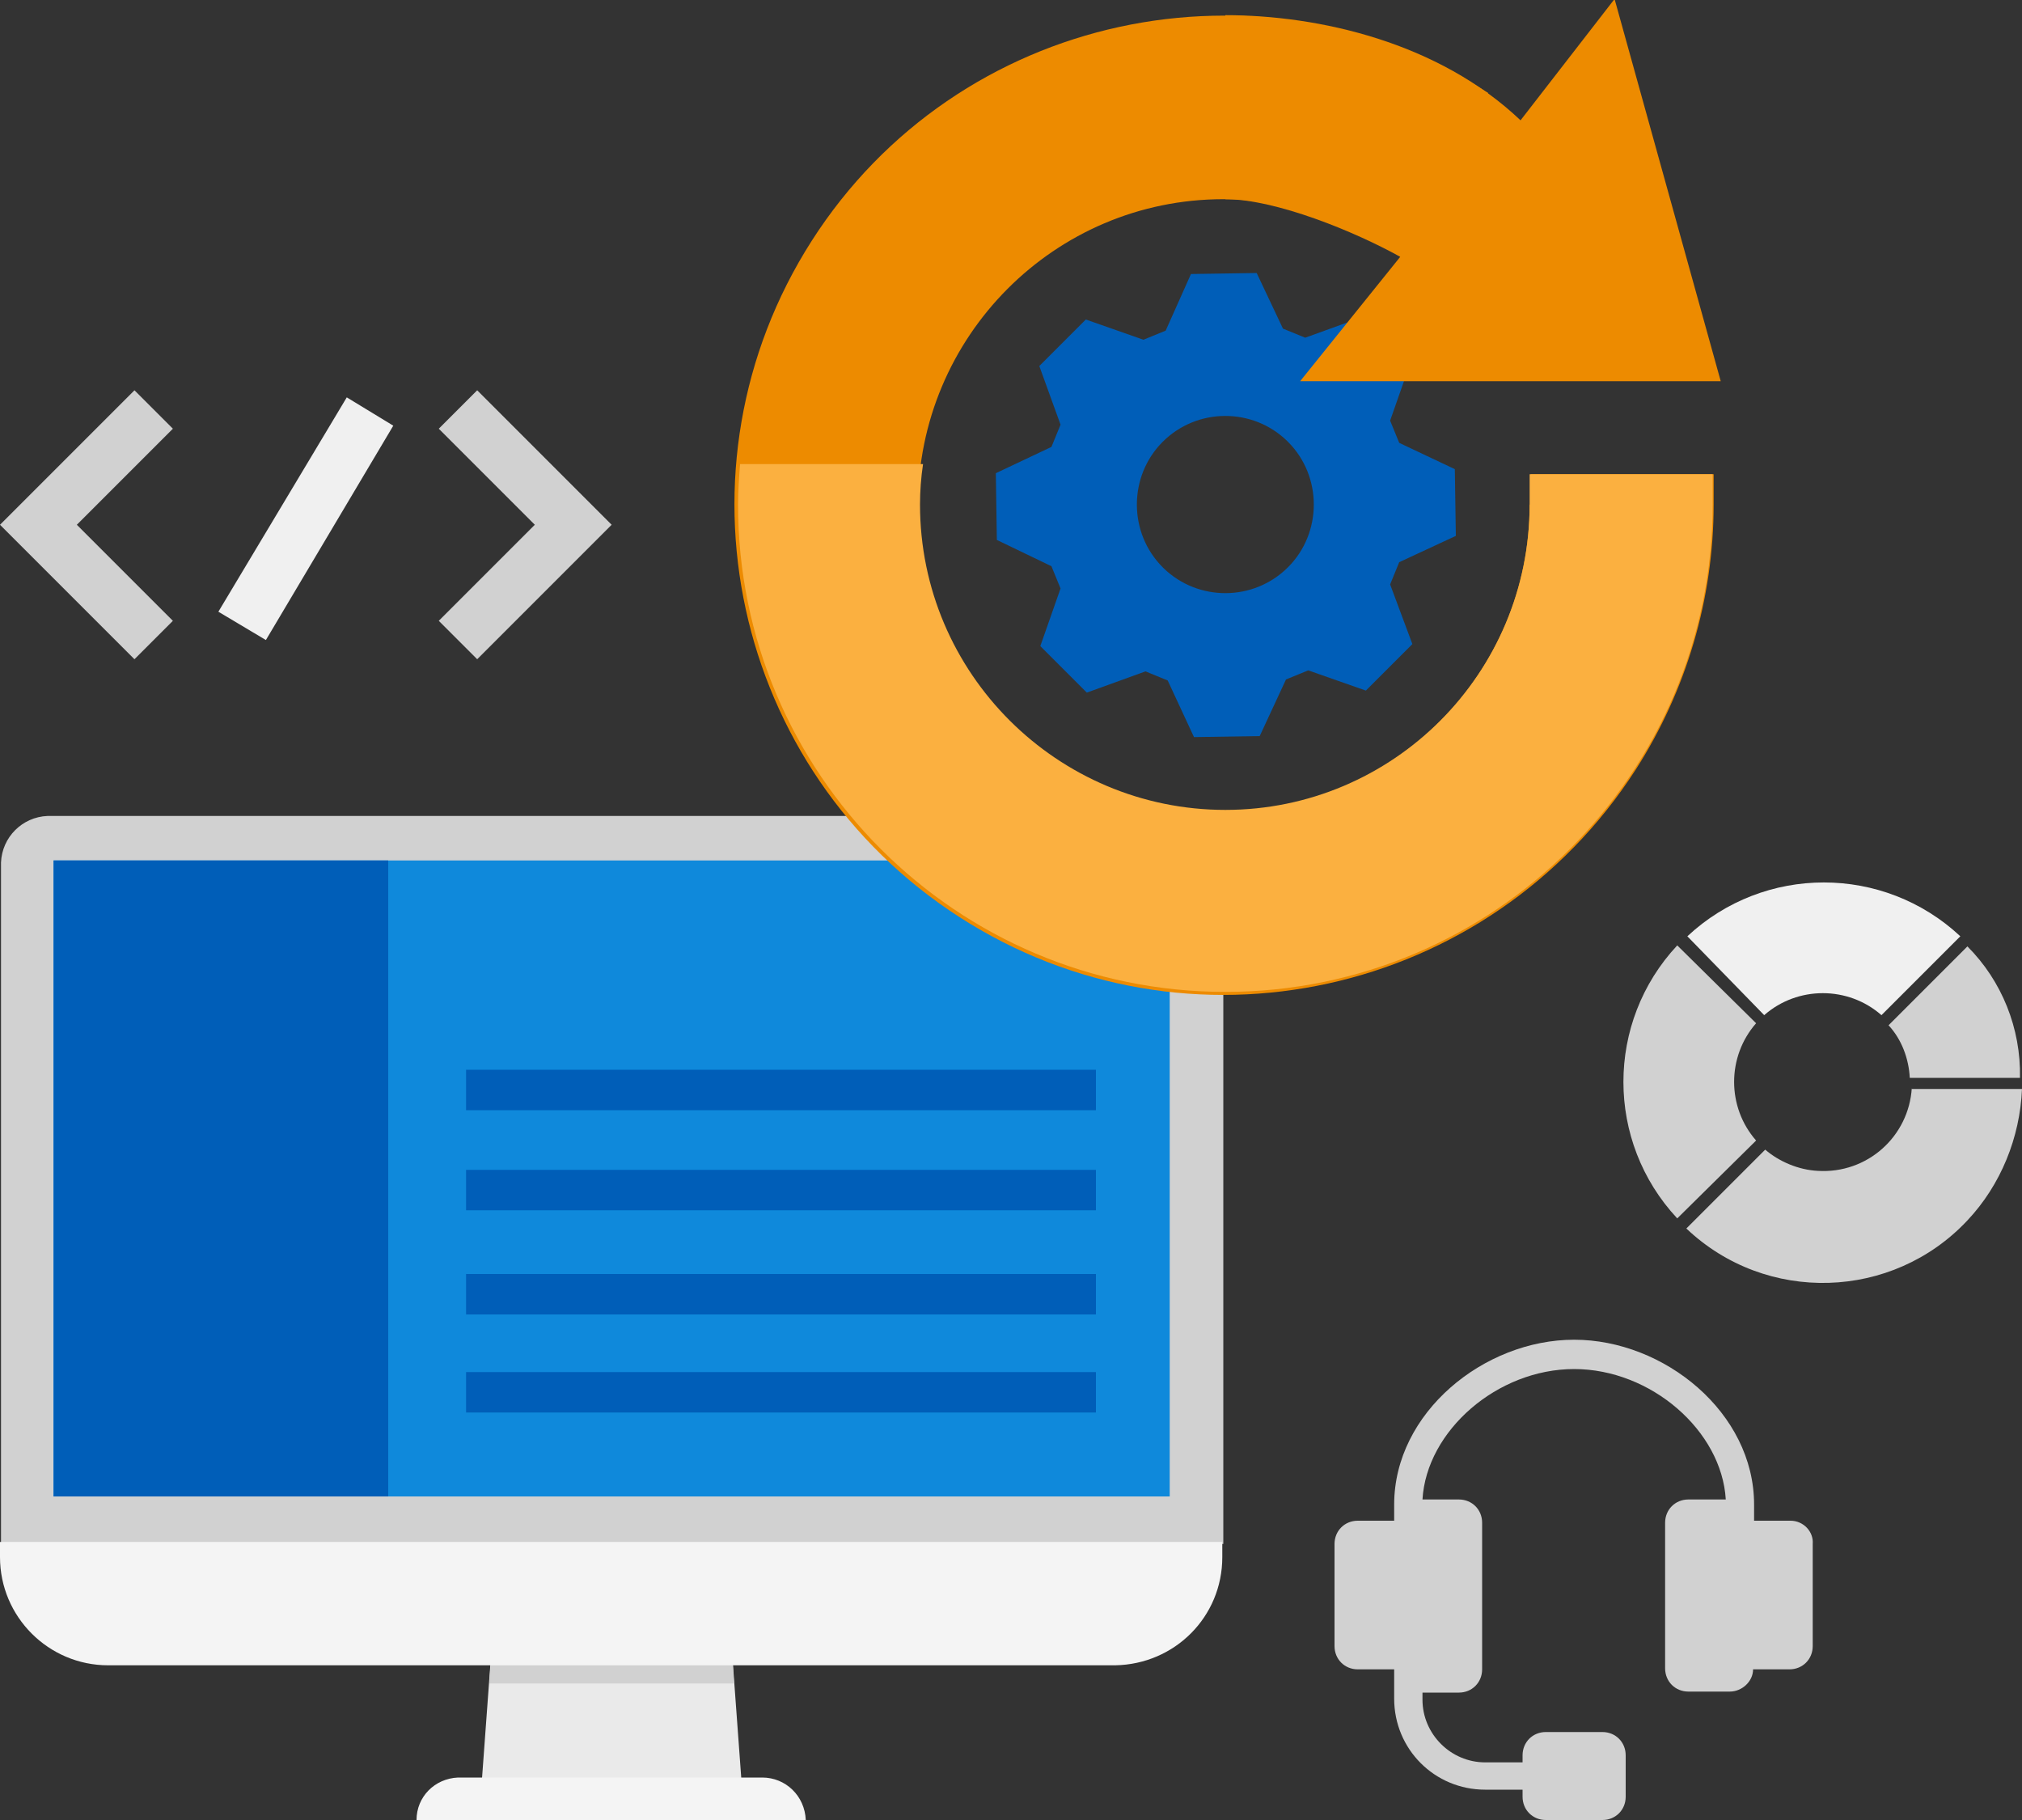 <?xml version="1.0" encoding="utf-8"?>
<!-- Generator: Adobe Illustrator 21.1.0, SVG Export Plug-In . SVG Version: 6.00 Build 0)  -->
<svg version="1.1" id="design" xmlns="http://www.w3.org/2000/svg" xmlns:xlink="http://www.w3.org/1999/xlink" x="0px" y="0px"
	 viewBox="0 0 200 180" style="enable-background:new 0 0 200 180;" xml:space="preserve">
<rect x="0" y="0" width="200" height="180" fill="#333333" stroke="none"/>
<style type="text/css">
	.st0{fill:#005EB8;}
	.st1{fill:#D1D1D1;}
	.st2{fill:#0F89DB;}
	.st3{fill:#EAEAEA;}
	.st4{fill:#F4F4F4;}
	.st5{fill:none;stroke:#005EB8;stroke-width:4;stroke-miterlimit:10;}
	.st6{fill:#ED8B00;}
	.st7{fill:#FBB040;}
	.st8{fill:#F0F0F0;}
</style>
<title>service-options</title>
<path class="st0" d="M138.4,55.6L144,53l-0.1-6.6l-5.5-2.6l-0.9-2.2l2-5.7l-4.6-4.6l-5.8,2.1l-2.2-0.9l-2.6-5.5l-6.5,0.1l-2.5,5.6
	l-2.2,0.9l-5.7-2l-4.6,4.6l2.1,5.8l-0.9,2.2l-5.5,2.6l0.1,6.6L104,56l0.9,2.2l-2,5.7l4.6,4.6l5.8-2.1l2.2,0.9l2.6,5.6l6.5-0.1
	l2.6-5.6l2.2-0.9l5.7,2l4.6-4.6l-2.2-5.9L138.4,55.6z M127.4,56.1c-3.4,3.4-8.9,3.4-12.3,0.1c0,0,0,0-0.1-0.1c-3.4-3.4-3.4-9,0-12.4
	c3.4-3.4,8.9-3.4,12.3-0.1c0,0,0,0,0.1,0.1C130.8,47.1,130.8,52.7,127.4,56.1z"/>
<path class="st1" d="M116.3,80.7H4.7c-2.5,0.1-4.5,2.1-4.6,4.6v67.4H121V85.2C120.9,82.7,118.8,80.6,116.3,80.7z"/>
<rect x="5.3" y="85.1" class="st2" width="110.4" height="62.9"/>
<rect x="5.3" y="85.1" class="st0" width="33.1" height="62.9"/>
<polygon class="st3" points="73.5,178.3 47.5,178.3 48.6,163.3 72.4,163.3 "/>
<polygon class="st1" points="72.6,166.5 72.4,163.3 48.6,163.3 48.4,166.5 "/>
<path class="st4" d="M110.3,164.7H10.7C4.8,164.7,0,159.9,0,154c0,0,0,0,0,0v-1.5h120.9v1.5C120.9,159.9,116.2,164.6,110.3,164.7z"
	/>
<path class="st4" d="M79.7,180H41.2c0-2.3,1.8-4.1,4.1-4.2c0,0,0.1,0,0.1,0h30C77.7,175.8,79.6,177.6,79.7,180
	C79.7,180,79.7,180,79.7,180z"/>
<line class="st5" x1="46.1" y1="117.7" x2="108.4" y2="117.7"/>
<line class="st5" x1="46.1" y1="128" x2="108.4" y2="128"/>
<line class="st5" x1="46.1" y1="107.8" x2="108.4" y2="107.8"/>
<line class="st5" x1="46.1" y1="137.7" x2="108.4" y2="137.7"/>
<path class="st6" d="M151.3,49.9c0,16.7-13.5,30.3-30.2,30.3S90.8,66.7,90.8,50c0-16.7,13.5-30.3,30.2-30.3c5.1,0,10.1,1.3,14.6,3.7
	l11.6-14.2C124.7-5.2,94.7,1.3,80.3,23.8s-7.9,52.4,14.6,66.9s52.4,7.9,66.9-14.6c5-7.8,7.7-16.9,7.7-26.2v-3h-18.1V49.9z"/>
<path class="st7" d="M73.2,45.9c-0.1,1.3-0.2,2.7-0.2,4c0,26.6,21.6,48.2,48.2,48.2s48.2-21.6,48.2-48.2v-3h-18.1v3
	c0,16.7-13.5,30.2-30.1,30.2S91,66.6,91,49.9c0-1.3,0.1-2.7,0.3-4L73.2,45.9z"/>
<path class="st6" d="M138.5,25.4c-4.5-2.5-12.3-5.7-17.3-5.7V1.5c9.3,0,21.1,2.7,29.2,10.4l9.3-12l10.5,37.8h-41.6L138.5,25.4z"/>
<path class="st1" d="M13.3,38.6L0,51.9l13.3,13.3l3.8-3.8l-9.5-9.5l9.5-9.5L13.3,38.6z"/>
<path class="st1" d="M43.4,42.4l9.5,9.5l-9.5,9.5l3.8,3.8l13.3-13.3L47.2,38.6L43.4,42.4z"/>
<path class="st8" d="M21.6,60.5l12.7-21.2l4.6,2.8L26.3,63.3L21.6,60.5z"/>
<path class="st8" d="M174.5,100.4c3.3-2.9,8.3-2.9,11.6,0l7.8-7.8c-7.6-7.1-19.4-7.1-27,0L174.5,100.4z"/>
<path class="st1" d="M194.6,93.6l-7.8,7.8c1.3,1.4,2,3.3,2.1,5.2h10.9C199.9,101.7,198,97,194.6,93.6z"/>
<path class="st1" d="M173.7,112.8c-2.9-3.3-2.9-8.3,0-11.6l-7.8-7.7c-7.1,7.6-7.1,19.4,0,27L173.7,112.8z"/>
<path class="st1" d="M189.1,107.6c-0.3,4.8-4.4,8.5-9.3,8.2c-1.9-0.1-3.8-0.9-5.2-2.1l-7.8,7.8c7.9,7.5,20.4,7.1,27.8-0.8
	c3.3-3.5,5.2-8.2,5.4-13H189.1z"/>
<path class="st1" d="M177.1,150.4h-3.6v-1.6c0-9.1-8.9-16.3-17.8-16.3s-17.8,7.2-17.8,16.3v1.6h-3.6c-1.3,0-2.3,1-2.3,2.3v0v10.1
	c0,1.3,1,2.3,2.3,2.3h0h3.6v2.9c0,5,4,9,9,9h3.7v0.7c0,1.3,1,2.3,2.3,2.3c0,0,0,0,0,0h5.6c1.3,0,2.3-1,2.3-2.3v0v-4.1
	c0-1.3-1-2.3-2.3-2.3h0h-5.6c-1.3,0-2.3,1-2.3,2.3v0v0.7h-3.7c-3.4,0-6.2-2.8-6.2-6.2c0,0,0,0,0,0v-0.7h3.6c1.3,0,2.3-1,2.3-2.3v0
	v-14.5c0-1.3-1-2.3-2.3-2.3h0h-3.6c0.4-6.8,7.4-12.9,15-12.9s14.6,6.1,15,12.9H167c-1.3,0-2.3,1-2.3,2.3v0V165c0,1.3,1,2.3,2.3,2.3
	h0h4.1c1.2,0,2.3-1,2.3-2.2h3.6c1.3,0,2.3-1,2.3-2.3v0v-10.1C179.4,151.5,178.4,150.4,177.1,150.4z"/>
</svg>
